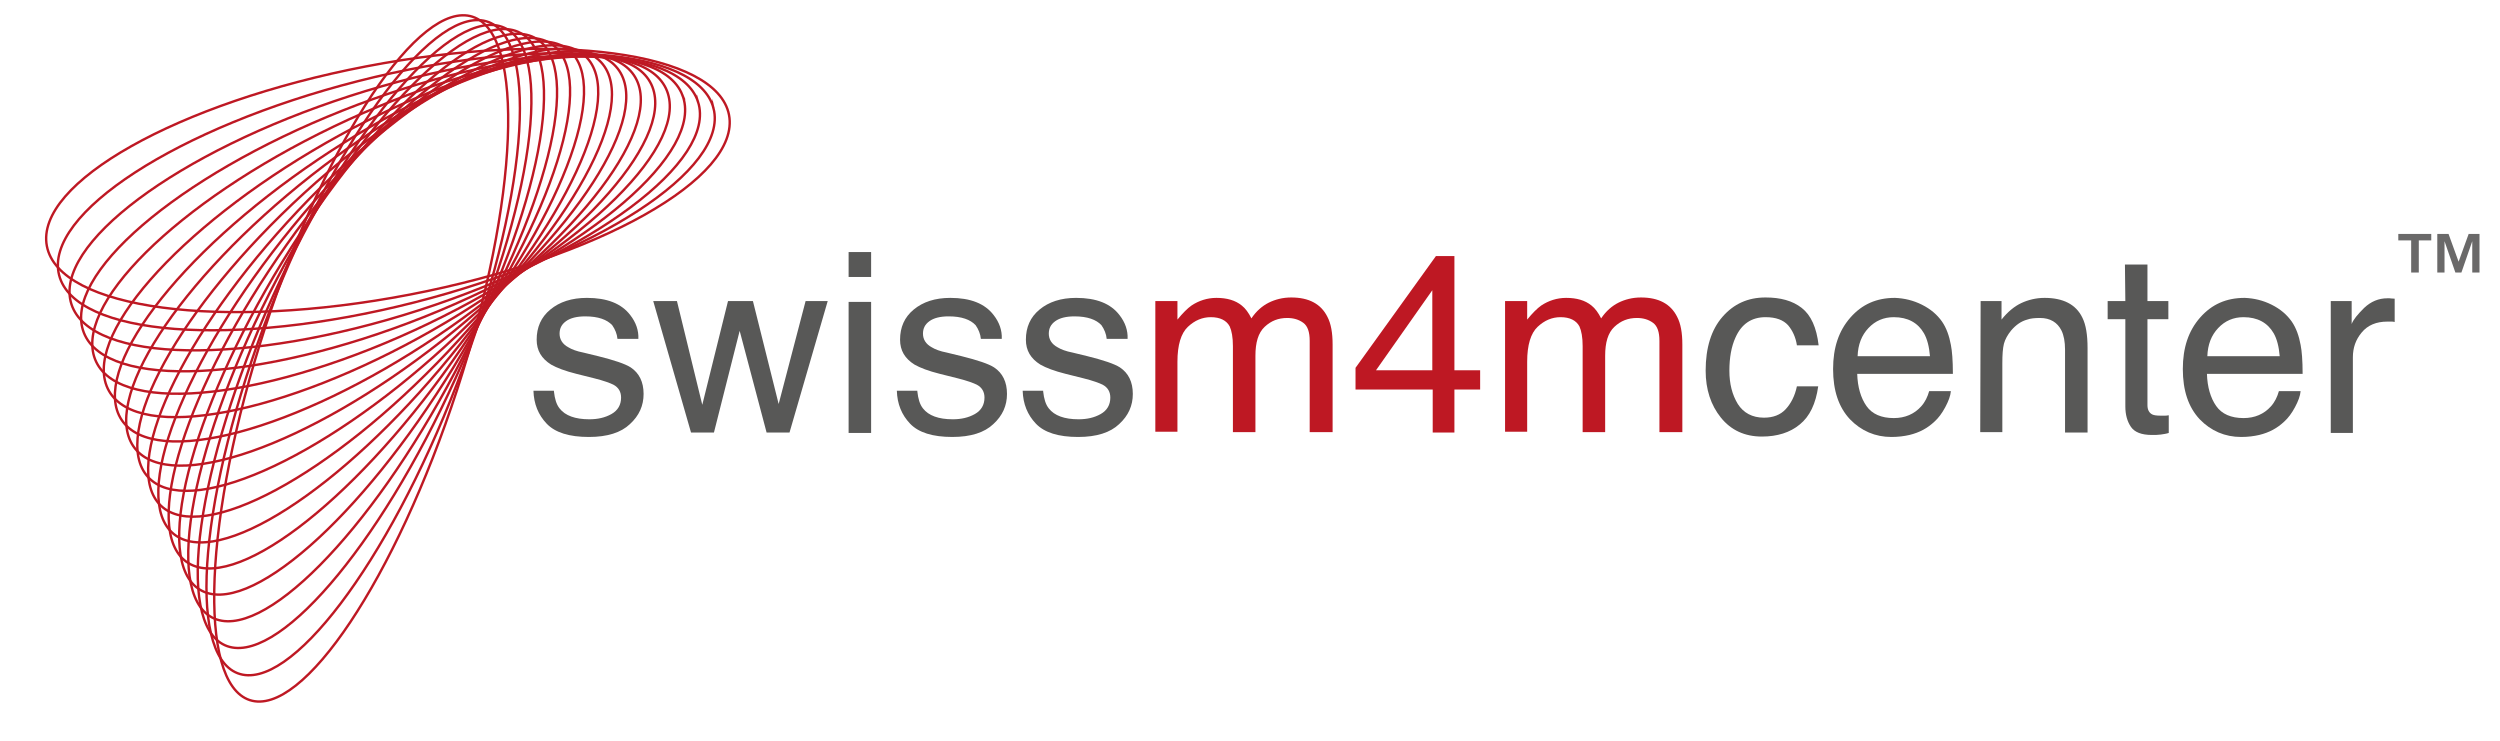 <svg xmlns="http://www.w3.org/2000/svg" preserveAspectRatio="xMidYMid meet" data-bbox="11.481 3.804 605.319 170.719" viewBox="0 0 621.9 184.3" data-type="ugc" aria-hidden="true" aria-label=""><g><path d="M137.8 97.4c.2 1.8.6 3.2 1.4 4.2 1.4 1.8 3.9 2.7 7.4 2.7 2.1 0 3.9-.4 5.5-1.3s2.4-2.3 2.4-4.1c0-1.4-.6-2.5-1.9-3.2-.8-.4-2.4-1-4.8-1.6l-4.4-1.1c-2.8-.7-4.9-1.5-6.3-2.3-2.4-1.5-3.6-3.5-3.6-6.2 0-3.1 1.1-5.6 3.4-7.5 2.3-1.9 5.3-2.9 9.1-2.9 5 0 8.6 1.4 10.8 4.3 1.4 1.8 2.1 3.8 2 5.9h-5.2c-.1-1.2-.6-2.4-1.3-3.4-1.3-1.4-3.5-2.2-6.7-2.2-2.1 0-3.7.4-4.8 1.2s-1.6 1.8-1.6 3.1c0 1.4.7 2.6 2.2 3.4.8.5 2.1 1 3.7 1.3l3.7.9c4 1 6.7 1.9 8.1 2.8 2.1 1.4 3.2 3.6 3.2 6.6 0 2.9-1.1 5.4-3.4 7.5-2.2 2.1-5.6 3.2-10.2 3.2-4.9 0-8.4-1.1-10.5-3.3s-3.2-4.9-3.3-8.2h5.1v.2z" fill="#585857"></path><path d="m168.4 74.9 6.3 25.8 6.4-25.8h6.2l6.4 25.6 6.7-25.6h5.5l-9.5 32.7h-5.7L184 82.3l-6.4 25.3h-5.7l-9.4-32.7h5.9z" fill="#585857"></path><path d="M211.1 62.7h5.6v6.2h-5.6v-6.2zm0 12.4h5.6v32.6h-5.6V75.1z" fill="#585857"></path><path d="M228.2 97.4c.2 1.8.6 3.2 1.4 4.2 1.4 1.8 3.9 2.7 7.4 2.7 2.1 0 3.9-.4 5.5-1.3s2.4-2.3 2.4-4.1c0-1.4-.6-2.5-1.9-3.2-.8-.4-2.4-1-4.8-1.6l-4.4-1.1c-2.8-.7-4.9-1.5-6.3-2.3-2.4-1.5-3.6-3.5-3.6-6.2 0-3.1 1.1-5.6 3.4-7.5s5.3-2.9 9.1-2.9c5 0 8.6 1.4 10.8 4.3 1.4 1.8 2.1 3.8 2 5.9H244c-.1-1.2-.6-2.4-1.3-3.4-1.3-1.4-3.5-2.2-6.7-2.2-2.1 0-3.7.4-4.8 1.2s-1.6 1.8-1.6 3.1c0 1.4.7 2.6 2.2 3.4.8.5 2.1 1 3.7 1.3l3.7.9c4 1 6.7 1.9 8.1 2.8 2.1 1.4 3.2 3.6 3.2 6.6 0 2.9-1.1 5.4-3.4 7.5-2.2 2.1-5.6 3.2-10.2 3.2-4.9 0-8.4-1.1-10.5-3.3s-3.2-4.9-3.3-8.2h5.1v.2z" fill="#585857"></path><path d="M259.5 97.4c.2 1.8.6 3.2 1.4 4.2 1.4 1.8 3.9 2.7 7.4 2.7 2.1 0 3.9-.4 5.5-1.3s2.4-2.3 2.4-4.1c0-1.4-.6-2.5-1.9-3.2-.8-.4-2.4-1-4.8-1.6l-4.4-1.1c-2.8-.7-4.9-1.5-6.3-2.3-2.4-1.5-3.6-3.5-3.6-6.2 0-3.1 1.1-5.6 3.4-7.5s5.3-2.9 9.1-2.9c5 0 8.6 1.4 10.8 4.3 1.4 1.8 2.1 3.8 2 5.9h-5.2c-.1-1.2-.6-2.4-1.3-3.4-1.3-1.4-3.5-2.2-6.7-2.2-2.1 0-3.7.4-4.8 1.2s-1.6 1.8-1.6 3.1c0 1.4.7 2.6 2.2 3.4.8.5 2.1 1 3.7 1.3l3.7.9c4 1 6.7 1.9 8.1 2.8 2.1 1.4 3.2 3.6 3.2 6.6 0 2.9-1.1 5.4-3.4 7.5-2.2 2.1-5.6 3.2-10.2 3.2-4.9 0-8.4-1.1-10.5-3.3s-3.2-4.9-3.3-8.2h5.1v.2z" fill="#585857"></path><path d="M287.5 74.9h5.4v4.6c1.3-1.6 2.5-2.8 3.5-3.5 1.8-1.2 3.9-1.9 6.2-1.9 2.6 0 4.7.6 6.3 1.9.9.7 1.7 1.8 2.4 3.2 1.2-1.8 2.7-3.1 4.3-3.9 1.6-.8 3.5-1.3 5.6-1.3 4.4 0 7.4 1.6 9 4.8.9 1.7 1.3 4 1.3 6.9v21.8h-5.7V84.8c0-2.2-.5-3.7-1.6-4.5s-2.4-1.2-4-1.2c-2.2 0-4 .7-5.6 2.2s-2.3 3.9-2.3 7.2v19h-5.6V86.1c0-2.2-.3-3.8-.8-4.9-.8-1.5-2.4-2.3-4.7-2.3-2.1 0-4 .8-5.7 2.4s-2.6 4.5-2.6 8.7v17.4h-5.5V74.9h.1z" fill="#be1823"></path><path d="M356.4 107.6V96.9h-19.2v-5.4l20-27.8h4.6v28.4h6.4v4.8h-6.4v10.7h-5.4zm-.1-15.5V72.2l-14 19.9h14z" fill="#be1823"></path><path d="M374.5 74.9h5.4v4.6c1.3-1.6 2.5-2.8 3.5-3.5 1.8-1.2 3.9-1.9 6.2-1.9 2.6 0 4.7.6 6.3 1.9.9.7 1.7 1.8 2.4 3.2 1.2-1.8 2.7-3.1 4.3-3.9s3.5-1.3 5.6-1.3c4.4 0 7.4 1.6 9 4.8.9 1.7 1.3 4 1.3 6.9v21.8h-5.7V84.8c0-2.2-.5-3.7-1.6-4.5s-2.4-1.2-4-1.2c-2.2 0-4 .7-5.6 2.2s-2.3 3.9-2.3 7.2v19h-5.6V86.1c0-2.2-.3-3.8-.8-4.9-.8-1.5-2.4-2.3-4.7-2.3-2.1 0-4 .8-5.7 2.4s-2.6 4.5-2.6 8.7v17.4h-5.5V74.9h.1z" fill="#be1823"></path><path d="M448.2 76.6c2.3 1.8 3.7 4.9 4.2 9.3H447c-.3-2-1.1-3.7-2.2-5-1.2-1.3-3-2-5.6-2-3.5 0-6 1.7-7.5 5.1-1 2.2-1.5 5-1.5 8.2 0 3.3.7 6 2.1 8.3 1.4 2.2 3.6 3.4 6.5 3.4 2.3 0 4.1-.7 5.4-2.1 1.3-1.4 2.3-3.3 2.8-5.7h5.3c-.6 4.3-2.1 7.5-4.6 9.5-2.4 2-5.6 3-9.4 3-4.3 0-7.7-1.6-10.2-4.7s-3.8-7-3.8-11.7c0-5.7 1.4-10.2 4.2-13.4 2.8-3.2 6.3-4.8 10.7-4.8 3.7 0 6.7.8 9 2.6z" fill="#585857"></path><path d="M478.1 75.8c2.2 1.1 3.8 2.5 5 4.2 1.1 1.6 1.8 3.6 2.2 5.8.3 1.5.5 3.9.5 7.2H462c.1 3.3.9 6 2.3 8s3.7 3 6.8 3c2.8 0 5.1-1 6.8-2.9 1-1.1 1.6-2.4 2-3.8h5.4c-.1 1.2-.6 2.5-1.4 4-.8 1.5-1.7 2.7-2.7 3.6-1.7 1.6-3.7 2.7-6.2 3.3-1.3.3-2.8.5-4.5.5-4 0-7.5-1.5-10.3-4.4-2.8-3-4.2-7.1-4.2-12.5 0-5.3 1.4-9.5 4.3-12.8s6.5-4.9 11.1-4.9c2.3.1 4.5.6 6.7 1.7zm2 12.8c-.2-2.4-.7-4.3-1.5-5.7-1.5-2.6-4-4-7.5-4-2.5 0-4.6.9-6.3 2.7-1.7 1.8-2.6 4.1-2.7 7h18z" fill="#585857"></path><path d="M492.7 74.9h5.2v4.6c1.5-1.9 3.2-3.3 4.9-4.1 1.7-.8 3.7-1.3 5.8-1.3 4.6 0 7.8 1.6 9.4 4.9.9 1.8 1.3 4.3 1.3 7.6v21h-5.6V87c0-2-.3-3.6-.9-4.8-1-2-2.8-3.1-5.3-3.1-1.3 0-2.4.1-3.2.4-1.5.4-2.8 1.3-4 2.7-.9 1.1-1.5 2.2-1.8 3.3-.3 1.2-.4 2.8-.4 4.9v17.1h-5.5l.1-32.6z" fill="#585857"></path><path d="M528.6 65.8h5.6v9.1h5.2v4.5h-5.2v21.4c0 1.1.4 1.9 1.2 2.3.4.2 1.1.3 2.1.3h.9c.3 0 .7 0 1.1-.1v4.4c-.6.2-1.3.3-2 .4s-1.4.1-2.2.1c-2.6 0-4.3-.7-5.2-2s-1.4-3-1.4-5.1V79.4h-4.4v-4.5h4.4l-.1-9.1z" fill="#585857"></path><path d="M565.1 75.8c2.2 1.1 3.8 2.5 5 4.2 1.1 1.6 1.8 3.6 2.2 5.8.3 1.5.5 3.9.5 7.2H549c.1 3.3.9 6 2.3 8s3.7 3 6.8 3c2.8 0 5.1-1 6.8-2.9 1-1.1 1.6-2.4 2-3.8h5.4c-.1 1.2-.6 2.5-1.4 4-.8 1.5-1.7 2.7-2.7 3.6-1.7 1.6-3.7 2.7-6.2 3.3-1.3.3-2.8.5-4.5.5-4 0-7.5-1.5-10.3-4.4-2.8-3-4.2-7.1-4.2-12.5 0-5.3 1.4-9.5 4.3-12.8s6.5-4.9 11.1-4.9c2.3.1 4.5.6 6.7 1.7zm2 12.8c-.2-2.4-.7-4.3-1.5-5.7-1.5-2.6-4-4-7.5-4-2.5 0-4.6.9-6.3 2.7-1.7 1.8-2.6 4.1-2.7 7h18z" fill="#585857"></path><path d="M579.8 74.9h5.2v5.7c.4-1.1 1.5-2.4 3.1-4 1.7-1.6 3.6-2.4 5.8-2.4h.5c.2 0 .7.1 1.3.1v5.8c-.3-.1-.6-.1-.9-.1h-.9c-2.8 0-4.9.9-6.4 2.7-1.5 1.8-2.2 3.8-2.2 6.2v18.8h-5.5V74.9z" fill="#585857"></path><path d="M596.6 59.8v-1.6h8.2v1.6h-3.1v8h-1.9v-8h-3.2zm12.5-1.6 2.5 6.9 2.5-6.9h2.7v9.6H615V60l-2.7 7.8h-1.5l-2.7-7.8v7.8h-1.8v-9.6h2.8z" fill="#6a6969"></path><path fill="none" stroke="#be1823" stroke-width=".6" stroke-miterlimit="10" d="M181.347 28.578c3.016 15.674-32.526 35.688-79.384 44.703S14.675 76.898 11.66 61.224C8.644 45.551 44.185 25.537 91.043 16.522c46.859-9.015 87.289-3.617 90.304 12.056z"></path><path stroke-miterlimit="10" fill="none" stroke="#be1823" stroke-width=".6" d="M177.502 26.956c3.873 15.2-29.431 36.807-74.387 48.262-44.955 11.455-84.539 8.42-88.411-6.78-3.873-15.2 29.43-36.807 74.386-48.261 44.956-11.455 84.539-8.42 88.412 6.78z"></path><path fill="none" stroke="#be1823" stroke-width=".6" stroke-miterlimit="10" d="M173.644 25.333c4.753 14.715-26.288 37.914-69.33 51.816C61.27 91.05 22.523 90.39 17.771 75.675 13.019 60.96 44.059 37.761 87.102 23.86c43.043-13.901 81.79-13.242 86.542 1.474z"></path><path fill="none" stroke="#be1823" stroke-width=".6" stroke-miterlimit="10.001" d="M169.728 23.583c5.635 14.163-23.119 38.902-64.223 55.256s-78.994 18.13-84.629 3.967C15.241 68.643 43.995 43.903 85.1 27.549s78.993-18.13 84.629-3.966z"></path><path stroke-miterlimit="10" fill="none" stroke="#be1823" stroke-width=".6" d="M165.638 21.967c6.504 13.541-19.944 39.755-59.073 58.55-39.13 18.796-76.123 23.056-82.628 9.515-6.504-13.54 19.944-39.755 59.073-58.55 39.13-18.796 76.124-23.056 82.628-9.515z"></path><path stroke-miterlimit="10" fill="none" stroke="#be1823" stroke-width=".6" d="M161.683 20.339c7.347 12.849-16.818 40.488-53.975 61.734-37.157 21.247-73.234 28.054-80.581 15.205-7.347-12.849 16.818-40.489 53.975-61.735 37.156-21.246 73.234-28.053 80.58-15.204z"></path><path stroke-miterlimit="10" fill="none" stroke="#be1823" stroke-width=".6" d="M157.701 18.72c8.175 12.14-13.72 41.185-48.904 64.875-35.184 23.69-70.332 33.052-78.506 20.912-8.174-12.14 13.721-41.186 48.905-64.875 35.183-23.69 70.331-33.053 78.505-20.912z"></path><path stroke-miterlimit="9.999" fill="none" stroke="#be1823" stroke-width=".6" d="M153.631 17.035c8.95 11.37-10.676 41.743-43.834 67.837-33.158 26.095-67.293 38.03-76.241 26.66-8.949-11.37 10.677-41.743 43.835-67.837 33.158-26.095 67.292-38.03 76.24-26.66z"></path><path stroke-miterlimit="10" fill="none" stroke="#be1823" stroke-width=".6" d="M149.57 15.535c9.654 10.555-7.76 42.197-38.896 70.674-31.135 28.478-64.201 43.007-73.855 32.451-9.654-10.555 7.76-42.197 38.895-70.674 31.136-28.478 64.202-43.007 73.856-32.451z"></path><path stroke-miterlimit="10" fill="none" stroke="#be1823" stroke-width=".6" d="M145.617 13.973c10.282 9.705-5.015 42.61-34.167 73.495-29.152 30.886-61.12 48.056-71.401 38.352-10.282-9.705 5.015-42.61 34.167-73.496 29.152-30.885 61.12-48.056 71.401-38.351z"></path><path stroke-miterlimit="9.999" fill="none" stroke="#be1823" stroke-width=".6" d="M141.481 12.448c10.866 8.873-2.33 43.01-29.474 76.248-27.143 33.237-57.955 52.988-68.82 44.115-10.866-8.873 2.33-43.01 29.474-76.248 27.143-33.237 57.955-52.988 68.82-44.115z"></path><path stroke-miterlimit="10" fill="none" stroke="#be1823" stroke-width=".6" d="M137.369 11.077c11.365 8.033.214 43.355-24.906 78.894-25.12 35.538-54.696 57.836-66.061 49.802-11.366-8.033-.215-43.355 24.905-78.893 25.12-35.539 54.697-57.836 66.062-49.803z"></path><path stroke-miterlimit="10" fill="none" stroke="#be1823" stroke-width=".6" d="M133.45 9.64c11.781 7.2 2.584 43.713-20.542 81.554-23.127 37.841-51.425 62.68-63.206 55.48-11.781-7.2-2.584-43.712 20.542-81.553C93.371 27.279 121.67 2.44 133.45 9.64z"></path><path fill="none" stroke="#be1823" stroke-width=".6" stroke-miterlimit="10" d="M129.399 8.168c12.215 6.437 4.96 44.213-16.205 84.375-21.164 40.163-48.224 67.503-60.438 61.066-12.215-6.437-4.96-44.213 16.204-84.376C90.125 29.071 117.184 1.731 129.4 8.168z"></path><path stroke-miterlimit="10" fill="none" stroke="#be1823" stroke-width=".6" d="M125.44 6.896c12.53 5.669 7.13 44.65-12.062 87.07-19.19 42.417-44.905 72.21-57.434 66.54-12.53-5.668-7.13-44.65 12.062-87.068 19.19-42.419 44.905-72.21 57.434-66.542z"></path><path stroke-miterlimit="10" fill="none" stroke="#be1823" stroke-width=".6" d="M121.585 5.505c12.882 4.97 9.339 45.255-7.914 89.982-17.253 44.726-41.682 76.955-54.564 71.986-12.882-4.97-9.339-45.255 7.914-89.981C84.274 32.766 108.703.536 121.585 5.505z"></path><path stroke-miterlimit="10" fill="none" stroke="#be1823" stroke-width=".6" d="M117.557 4.165c13.18 4.296 11.46 45.834-3.84 92.777-15.302 46.944-38.39 81.517-51.57 77.22-13.18-4.295-11.46-45.833 3.84-92.777 15.302-46.943 38.39-81.516 51.57-77.22z"></path></g></svg>